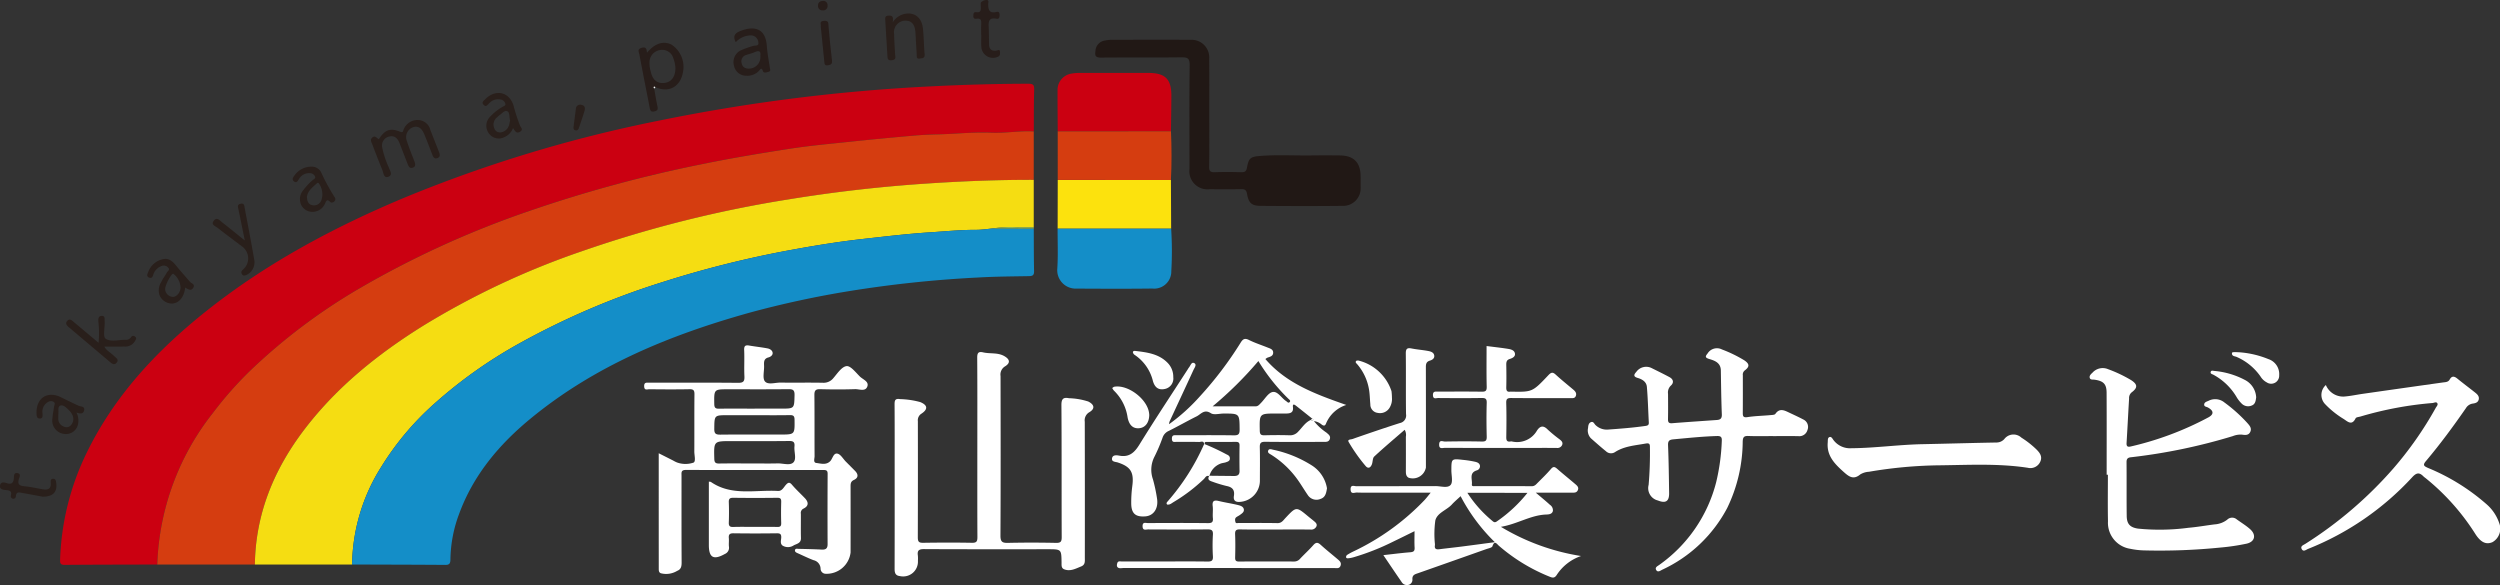 <svg xmlns="http://www.w3.org/2000/svg" width="389.87" height="91.239" viewBox="0 0 389.87 91.239">
  <rect x="0" y="0" width="389.87" height="91.239" fill="#333333" stroke="none"/>
  <g id="logo-footer" transform="translate(-306.533 -232.03)">
    <path id="Path_2" data-name="Path 2" d="M325.307,312.051c-4.821.013-9.642.016-14.463.054-.663.005-.707-.306-.689-.813a41.014,41.014,0,0,1,4.176-16.731c4.334-8.873,10.9-15.877,18.533-21.964,9.383-7.478,19.854-13.088,30.883-17.715a213.7,213.7,0,0,1,39.679-12.032,279.956,279.956,0,0,1,42.442-5.362c5.088-.259,10.173-.407,15.266-.414.684,0,.948.122.927.878-.067,2.183-.047,4.368-.062,6.551-2.222-.132-4.425.3-6.644.2-2.768-.124-5.523.2-8.285.259-1.181.028-2.379.072-3.565.179q-5.224.466-10.442,1c-3.073.324-6.154.6-9.2,1.08-4.526.7-9.044,1.453-13.534,2.374a208.333,208.333,0,0,0-27.16,7.371,147.341,147.341,0,0,0-26.642,12.2A90.635,90.635,0,0,0,339.86,281.76a57.008,57.008,0,0,0-5.877,6.654A40.212,40.212,0,0,0,325.307,312.051Z" transform="translate(5.751 8.016)" fill="#cb0011"/>
    <path id="Path_3" data-name="Path 3" d="M316.005,307.507a40.212,40.212,0,0,1,8.676-23.636,57.008,57.008,0,0,1,5.877-6.654,90.634,90.634,0,0,1,16.664-12.589,147.339,147.339,0,0,1,26.642-12.2,208.343,208.343,0,0,1,27.16-7.371c4.49-.922,9.008-1.67,13.534-2.374,3.047-.476,6.129-.756,9.2-1.08q5.216-.548,10.442-1c1.186-.106,2.385-.15,3.565-.179,2.763-.062,5.518-.383,8.285-.259,2.219.1,4.422-.331,6.644-.2l-.005,7.558c-5.606-.01-11.2.21-16.793.585q-10.839.73-21.555,2.48a187.41,187.41,0,0,0-32.313,8.135,124.5,124.5,0,0,0-24.6,11.581c-6.975,4.352-13.326,9.432-18.37,16-4.805,6.258-7.718,13.22-7.835,21.208Z" transform="translate(15.053 12.559)" fill="#d53d10"/>
    <path id="Path_4" data-name="Path 4" d="M321.884,302.85c.116-7.987,3.029-14.95,7.835-21.208,5.044-6.566,11.395-11.646,18.37-16a124.5,124.5,0,0,1,24.6-11.581A187.406,187.406,0,0,1,405,245.928q10.719-1.755,21.555-2.48c5.593-.375,11.188-.6,16.793-.585v7.389c-.847,0-1.7-.023-2.54.01a17.479,17.479,0,0,0-3.822.179c-.873.078-1.748.22-2.623.22-2.418-.005-4.816.236-7.221.391-3.482.223-6.939.64-10.4,1.025-3.788.422-7.542,1.033-11.281,1.724a161.808,161.808,0,0,0-20.12,5.044,119.9,119.9,0,0,0-22.2,9.518,72.863,72.863,0,0,0-13.339,9.471,44.283,44.283,0,0,0-8.244,9.844,29.223,29.223,0,0,0-4.513,15.175Z" transform="translate(24.395 17.213)" fill="#f5dd12"/>
    <path id="Path_5" data-name="Path 5" d="M327.739,298.2a29.223,29.223,0,0,1,4.513-15.175,44.285,44.285,0,0,1,8.244-9.844,72.865,72.865,0,0,1,13.339-9.471,119.9,119.9,0,0,1,22.2-9.518,161.815,161.815,0,0,1,20.12-5.044c3.739-.691,7.493-1.3,11.281-1.724,3.464-.386,6.921-.8,10.4-1.025,2.405-.155,4.8-.4,7.221-.391.875,0,1.75-.142,2.625-.22l6.364.016c.013,2.219,0,4.438.049,6.657.013.681-.293.759-.862.769-2.589.044-5.183.06-7.768.207a183.005,183.005,0,0,0-20.27,2.136,151.311,151.311,0,0,0-15.5,3.363c-12.41,3.469-24.175,8.291-34.224,16.594-4.857,4.013-8.819,8.746-11.03,14.753a20.878,20.878,0,0,0-1.365,7.092c-.005.554-.085.891-.777.885C337.448,298.222,332.594,298.217,327.739,298.2Z" transform="translate(33.7 21.865)" fill="#148ec8"/>
    <path id="Path_6" data-name="Path 6" d="M373.319,268.037c0-4.645.016-9.287-.018-13.93-.005-.74.2-.992.917-.823,1.087.256,2.26-.008,3.3.58.883.5.989,1.067.137,1.595a1.487,1.487,0,0,0-.715,1.517c.016,8.3.031,16.591-.015,24.887-.005.979.3,1.152,1.186,1.132,2.5-.057,4.992-.052,7.488,0,.746.016.88-.22.878-.911-.029-6.861.008-13.725-.044-20.586-.008-1,.326-1.23,1.188-1.062a10.656,10.656,0,0,1,3,.515c.963.487,1.074,1.119.181,1.657a1.46,1.46,0,0,0-.728,1.5q.023,10.6.01,21.2c0,.544.091,1.1-.588,1.367-.852.339-1.68.818-2.636.438-.476-.192-.4-.653-.407-1.062-.026-2.066-.028-2.066-2.144-2.066-6.429,0-12.855.016-19.284-.021-.818-.005-1.1.22-.979,1.007a5.382,5.382,0,0,1,.008.818,2.306,2.306,0,0,1-2.8,2.387c-.8-.088-.839-.616-.836-1.251q.019-7.014.008-14.031c0-3.824.013-7.646-.013-11.47-.005-.686.093-.968.888-.847a13.055,13.055,0,0,1,3.12.463c1.155.474,1.232,1.108.191,1.8a1.206,1.206,0,0,0-.567,1.176q.019,9.065-.008,18.127c0,.676.179.849.844.839,2.53-.039,5.062-.049,7.591,0,.769.018.862-.261.86-.927C373.307,277.389,373.319,272.713,373.319,268.037Z" transform="translate(85.627 33.696)" fill="#fff"/>
    <path id="Path_7" data-name="Path 7" d="M347.605,269.655l2.263,1.142a3.955,3.955,0,0,0,.639.313,3.891,3.891,0,0,0,2.509.01c.412-.168.137-1.131.14-1.735.016-2.97-.01-5.942.021-8.912.008-.614-.135-.818-.784-.805-2.084.044-4.171.026-6.258.005-.308,0-.772.238-.8-.44s.378-.585.79-.585c4.616,0,9.236-.021,13.852.023.818.008,1.028-.22.992-1.01-.067-1.362.026-2.732-.039-4.1-.031-.689.22-.8.808-.7.942.163,1.9.262,2.833.44.362.07.764.3.8.7.029.362-.318.621-.65.707-.787.2-.7.8-.684,1.372.018.816-.272,1.893.137,2.374.482.567,1.6.168,2.434.181,2.19.031,4.378-.018,6.569.026a1.946,1.946,0,0,0,1.67-.735c.619-.717,1.3-1.776,2.053-1.859.634-.072,1.434,1,2.095,1.642.463.445,1.406.756,1.15,1.512-.3.88-1.261.417-1.921.438-1.81.06-3.625.054-5.437.005-.738-.021-.914.23-.906.932.034,3.174.008,6.351.028,9.526,0,.365-.246.987.274,1.049.7.083,1.489.355,2.134-.249.422-.4.513-1.344,1.162-1.207.5.106.873.81,1.305,1.245.482.487.968.966,1.445,1.455.518.533.528,1.072-.179,1.4-.531.243-.528.619-.526,1.074q.008,5.123,0,10.245a3.761,3.761,0,0,1-3.928,3.314.8.8,0,0,1-.751-.821,1.394,1.394,0,0,0-1.09-1.295c-.86-.321-1.68-.738-2.522-1.106-.2-.088-.409-.212-.383-.425.039-.342.357-.241.572-.236,1.194.026,2.39.049,3.583.114.642.036.94-.166.935-.849q-.023-5.484.005-10.963c.005-.533-.217-.6-.668-.6q-10.723.015-21.446-.008c-.787,0-.671.451-.671.922,0,4.508-.01,9.016.016,13.523,0,.606-.093,1.059-.7,1.295a3.3,3.3,0,0,1-2.548.368c-.3-.122-.318-.4-.318-.694C347.605,281.708,347.605,275.74,347.605,269.655Zm14.856,1.592c1.23,0,2.462.023,3.692-.01.844-.021,1.947.381,2.462-.166s.075-1.631.158-2.473c.065-.66-.145-.862-.831-.854-3.006.039-6.015.018-9.023.018-2.739,0-2.721,0-2.649,2.739.013.577.171.766.756.756C358.84,271.227,360.652,271.248,362.462,271.248Zm.026-7.527h-4.1c-2.131,0-2.095,0-2.118,2.133-.008.738.228.906.93.9,3.112-.034,6.224-.016,9.337-.016,2.3,0,2.278,0,2.25-2.309-.005-.6-.2-.728-.754-.72C366.182,263.742,364.334,263.721,362.488,263.721Zm.078-1.025h4.1c2.118,0,2.071,0,2.121-2.113.018-.834-.3-.927-1-.919-3.112.036-6.224.016-9.336.016-2.24,0-2.216,0-2.183,2.294.01.588.184.746.756.735C358.871,262.675,360.717,262.7,362.565,262.7Z" transform="translate(61.655 33.059)" fill="#fff"/>
    <path id="Path_8" data-name="Path 8" d="M387.879,268.849c-.047-.59-.507-.329-.779-.334-1.163-.031-2.325-.01-3.488-.018-.344,0-.756.148-.756-.5,0-.606.355-.536.735-.536,2.975,0,5.952-.026,8.927.018.73.01.9-.2.9-.906-.026-2.493.005-2.493-2.473-2.493-.683,0-1.535.259-2.017-.054-1.043-.681-1.553.168-2.227.5-1.463.725-2.882,1.541-4.345,2.268a1.742,1.742,0,0,0-.937.994,26.16,26.16,0,0,1-1.271,3,4.439,4.439,0,0,0-.251,3.542,25.06,25.06,0,0,1,.64,3c.248,1.538-.523,2.685-1.815,2.786-1.566.122-2.2-.463-2.209-2.04a19.387,19.387,0,0,1,.163-2.654c.3-2.2-.259-3.058-2.271-3.715-.355-.114-.968-.078-.888-.627.083-.572.681-.518,1.1-.44,1.54.3,2.377-.43,3.161-1.7,2.449-3.972,5.036-7.861,7.568-11.783a2.087,2.087,0,0,1,.168-.256c.249-.285.388-.937.844-.676.414.236.008.735-.148,1.077-1.2,2.625-2.429,5.24-3.645,7.861a1.294,1.294,0,0,0-.148.577,29.626,29.626,0,0,0,4.8-4.334,56.236,56.236,0,0,0,6.362-8.386c.344-.552.629-.741,1.284-.417.94.469,1.952.795,2.931,1.188.378.15.839.267.854.766.015.567-.479.668-.9.81a1.75,1.75,0,0,0-.313.217c3.319,3.848,7.866,5.487,12.614,7.156a5.072,5.072,0,0,0-3.169,2.926c-.142.337-.318.362-.629.163a2.388,2.388,0,0,0-1.248-.57,8.761,8.761,0,0,0,1.947,1.789c.313.277.691.513.536,1-.163.5-.621.453-1.033.453-3.009,0-6.02.021-9.028-.015-.671-.008-.88.173-.862.849.047,1.706.015,3.415.015,5.121a3.326,3.326,0,0,1-3.107,3.4c-.7.062-1.059-.212-.945-.932.145-.911-.225-1.362-1.129-1.541a19.916,19.916,0,0,1-2.242-.681c-.412-.135-.8-.306-.5-.862a.284.284,0,0,1,.067-.06l3.772.039c.536.008.924-.116.911-.787-.023-1.323-.021-2.649,0-3.972.008-.461-.194-.567-.611-.562-1.463.018-2.926,0-4.386.013-.207,0-.533-.073-.422.347Zm16.653-3.778c.1.065.192.228.321.083s-.023-.217-.127-.29c-.823-.655-1.644-1.315-2.473-1.965-.269-.21-.6-.432-.52.2.1.839-.414.974-1.062.979-.51.008-1.023,0-1.533,0-2.656,0-2.633,0-2.579,2.672.01.6.2.735.761.722,1.295-.036,2.592-.041,3.884,0a1.664,1.664,0,0,0,1.339-.564C403.178,266.273,403.647,265.444,404.533,265.072Zm-8.189-9.179a57.688,57.688,0,0,1-7.133,7.061c2.416,0,4.552-.005,6.69.005.406,0,.6-.287.834-.521.606-.6,1.126-1.574,1.82-1.714.8-.158,1.377.935,2.1,1.406.186.119.365.414.588.137.163-.2-.088-.363-.225-.495A29.868,29.868,0,0,1,396.343,255.893Z" transform="translate(106.433 32.441)" fill="#fff"/>
    <path id="Path_9" data-name="Path 9" d="M390.283,245.809c0,2.8.029,5.6-.018,8.4-.013.74.223.9.911.878,1.367-.052,2.737-.039,4.1,0,.536.016.779-.129.883-.686.269-1.468.507-1.724,1.973-1.843,2.693-.22,5.4-.052,8.1-.088,1.468-.018,2.939-.016,4.409,0,2.188.023,3.242,1.1,3.244,3.293,0,.546.008,1.093,0,1.639a2.732,2.732,0,0,1-2.846,2.933c-4.238.047-8.479.036-12.721,0-1.447-.01-1.9-.443-2.157-1.913-.1-.546-.329-.707-.875-.694-1.639.036-3.283.018-4.922.01a2.826,2.826,0,0,1-3.169-3.146c0-5.4-.039-10.789.031-16.182.013-1.087-.321-1.253-1.3-1.24-4.171.054-8.345,0-12.516.044-.834.008-1-.272-.878-1a1.72,1.72,0,0,1,1.509-1.667,5.743,5.743,0,0,1,.81-.106c4.171-.008,8.342-.023,12.513,0a2.756,2.756,0,0,1,2.908,2.975C390.3,240.211,390.283,243.01,390.283,245.809Z" transform="translate(104.834 3.799)" fill="#211815"/>
    <path id="Path_10" data-name="Path 10" d="M431.021,266.7c-1.266,0-2.532.036-3.8-.016-.7-.028-.888.163-.909.891a24.038,24.038,0,0,1-2.421,10.346,21.836,21.836,0,0,1-10.137,9.621c-.269.137-.671.458-.917.07-.28-.443.2-.629.482-.839a22.636,22.636,0,0,0,8.852-12.871,32.409,32.409,0,0,0,.88-6.46c.031-.572-.135-.766-.728-.751-2.289.067-4.562.308-6.84.518-.624.057-.841.256-.813.93.1,2.488.132,4.979.166,7.467.016,1.274-.544,1.623-1.75,1.137a1.979,1.979,0,0,1-1.445-2.439,57.573,57.573,0,0,0,.2-5.826c.01-.5-.054-.728-.668-.614-1.636.3-3.324.393-4.78,1.336a1.133,1.133,0,0,1-1.419-.148c-.795-.642-1.561-1.323-2.328-2a1.76,1.76,0,0,1-.453-1.605c.029-.339.065-.73.4-.9.435-.225.559.259.792.458a2.517,2.517,0,0,0,1.872.683c1.973-.142,3.948-.29,5.911-.575.394-.057.526-.181.5-.562-.1-1.841-.142-3.682-.3-5.518-.067-.795-.707-1.191-1.447-1.406-.588-.174-.671-.438-.215-.922a1.9,1.9,0,0,1,2.457-.583c.914.456,1.833.9,2.732,1.385.614.331.717.87.207,1.326a1.461,1.461,0,0,0-.435,1.271c.01,1.3.021,2.6-.005,3.894-.01.492.067.743.655.694,2.315-.186,4.629-.337,6.947-.5.557-.039.818-.225.792-.875-.09-2.284-.116-4.57-.153-6.856-.021-1.188-.94-1.525-1.8-1.781-.7-.21-.632-.419-.264-.87a1.718,1.718,0,0,1,2.237-.621,20.708,20.708,0,0,1,3.482,1.693c.818.554.857.986.1,1.559a.819.819,0,0,0-.326.782c0,1.944.01,3.891-.008,5.839-.005.549.075.782.746.678,1.178-.181,2.382-.2,3.57-.311.267-.023.652-.029.766-.192.658-.948,1.4-.552,2.144-.2s1.481.686,2.2,1.067a1.28,1.28,0,0,1,.66,1.649,1.312,1.312,0,0,1-1.4.958c-1.333-.026-2.667-.008-4-.008Z" transform="translate(151.993 33.337)" fill="#fff"/>
    <path id="Path_11" data-name="Path 11" d="M400.809,264.891h-8.138c-1.129,0-2.258.026-3.384-.016-.355-.013-.95.331-.976-.476-.026-.823.58-.5.932-.507,4.1-.021,8.208,0,12.311-.021.808-.005,1.882.365,2.351-.174.4-.451.122-1.494.124-2.276.005-1.836,0-1.844,1.854-1.636a14.9,14.9,0,0,1,1.916.308c.3.078.665.228.694.658a.674.674,0,0,1-.533.676c-1.2.409-.64,1.4-.733,2.162-.047.37.3.285.52.287,2.941.005,5.883-.008,8.824.013.456,0,.668-.285.924-.541.7-.7,1.414-1.39,2.058-2.141.37-.43.6-.362.976-.031.922.813,1.882,1.579,2.817,2.379.277.238.6.5.407.945s-.58.394-.958.394c-1.8-.005-3.6,0-5.605,0,.849.725,1.551,1.292,2.214,1.9a1.013,1.013,0,0,1,.456.958c-.127.5-.634.539-1.007.552-2.449.075-4.5,1.481-7.1,1.919a34.565,34.565,0,0,0,12.5,4.552,7.329,7.329,0,0,0-3.806,2.97c-.329.5-.642.44-1.093.254a27.962,27.962,0,0,1-7.91-4.818c-.337-.3-.681-.909-1.01.07-.08.238-.639.331-.989.456q-5.286,1.872-10.577,3.733c-.479.168-.968.264-.914.987a.813.813,0,0,1-.616.849.956.956,0,0,1-1.064-.445c-.945-1.362-1.867-2.739-2.853-4.195,1.5-.166,2.843-.339,4.189-.448.508-.041.715-.181.684-.722-.047-.805-.013-1.616-.013-2.566-1.194.585-2.247,1.111-3.309,1.621a37.429,37.429,0,0,1-6.255,2.465,4.593,4.593,0,0,1-.8.145c-.124.013-.305-.018-.313-.186a.45.45,0,0,1,.155-.334,8.752,8.752,0,0,1,.888-.5,37.462,37.462,0,0,0,11.221-8.086C400.161,265.7,400.42,265.362,400.809,264.891Zm4.66.551c-.531.5-.979.873-1.367,1.3-.816.893-2.268,1.279-2.574,2.48a15.331,15.331,0,0,0-.065,3.669,1.346,1.346,0,0,1,0,.2c-.1.588.21.689.709.624,1.15-.148,2.3-.267,3.454-.414,1.691-.215,3.379-.445,5.181-.686A28.269,28.269,0,0,1,405.469,265.442Zm1.056-.523a18.96,18.96,0,0,0,3.8,4.3c.22.181.419.432.785.163a22.039,22.039,0,0,0,4.785-4.459Z" transform="translate(128.843 43.965)" fill="#fff"/>
    <path id="Path_12" data-name="Path 12" d="M435.049,270.831c0-4.262.016-8.524-.008-12.785-.008-1.359-.484-1.825-1.867-2.03-.293-.044-.689.065-.772-.326-.065-.316.21-.559.435-.766a2.133,2.133,0,0,1,2.421-.554,21.163,21.163,0,0,1,3.589,1.7c1.038.665,1.074,1.189.114,1.911a1.133,1.133,0,0,0-.412.976c-.142,2.312-.254,4.627-.394,6.936-.031.544.189.647.668.533a48.786,48.786,0,0,0,12.1-4.539c.875-.479.836-1.031-.085-1.54-.228-.127-.6-.114-.58-.466s.386-.448.658-.564a2.267,2.267,0,0,1,2.491.243,23.93,23.93,0,0,1,3.578,3.205c.329.381.722.779.474,1.359-.267.614-.834.523-1.331.456a3.262,3.262,0,0,0-1.393.228,88.774,88.774,0,0,1-15.874,3.3c-.482.047-.715.212-.709.759.026,2.8-.01,5.6.026,8.4.016,1.24.513,1.789,1.774,1.973a34.141,34.141,0,0,0,7.863-.132c1.357-.116,2.7-.357,4.057-.528a3.576,3.576,0,0,0,1.976-.733,1.1,1.1,0,0,1,1.5-.041c.689.5,1.427.945,2.061,1.507,1.007.885.779,1.97-.52,2.268a33.759,33.759,0,0,1-4.145.614,94.4,94.4,0,0,1-11.763.443,11.8,11.8,0,0,1-2.237-.251,4.1,4.1,0,0,1-3.488-4.285c-.049-2.421-.013-4.844-.013-7.268Z" transform="translate(200.012 35.228)" fill="#fff"/>
    <path id="Path_13" data-name="Path 13" d="M448.977,256.014a2.923,2.923,0,0,0,2.84,1.8c.984-.075,1.957-.29,2.936-.43q6.23-.893,12.462-1.768c.412-.057.834-.039,1.069-.458.342-.606.725-.523,1.2-.14.9.733,1.831,1.427,2.739,2.146.355.28.709.6.593,1.106-.109.471-.528.585-.948.642a1.481,1.481,0,0,0-1.051.712c-1.965,2.835-4.008,5.611-6.232,8.246-.551.65-.3.792.326,1.077a32.6,32.6,0,0,1,9.013,5.562,6.793,6.793,0,0,1,2.069,2.99,2.421,2.421,0,0,1-1.025,3.014c-1,.44-1.828.041-2.664-1.243a35.6,35.6,0,0,0-7.793-8.751,3.065,3.065,0,0,1-.319-.256c-.665-.686-1.126-.562-1.779.163a44.286,44.286,0,0,1-16.216,11.146c-.306.127-.728.513-.987.023-.249-.469.269-.624.562-.81a62.778,62.778,0,0,0,13.722-11.752,55.965,55.965,0,0,0,6.615-9.453c.129-.23.4-.479.246-.728-.174-.272-.5-.049-.756-.031a55.418,55.418,0,0,0-11.232,2.108c-.262.072-.663.1-.748.272-.593,1.212-1.258.5-1.882.1a14.071,14.071,0,0,1-2.871-2.3A2.069,2.069,0,0,1,448.977,256.014Z" transform="translate(220.271 36.059)" fill="#fff"/>
    <path id="Path_14" data-name="Path 14" d="M387.969,245.791a54.221,54.221,0,0,1,.026,6.646,2.676,2.676,0,0,1-2.983,2.721c-3.93.052-7.863.031-11.794.01a2.87,2.87,0,0,1-3-3.13c.132-2.074.039-4.163.044-6.245Z" transform="translate(101.201 21.868)" fill="#148ec8"/>
    <path id="Path_15" data-name="Path 15" d="M370.258,245.539c-.01-2.216-.039-4.435-.023-6.652a2.563,2.563,0,0,1,2.188-2.359,6.635,6.635,0,0,1,1.222-.1q5.383-.012,10.768,0c2.62.005,3.578.966,3.57,3.578-.008,1.841-.041,3.679-.065,5.52Z" transform="translate(101.225 6.977)" fill="#cb0011"/>
    <path id="Path_16" data-name="Path 16" d="M370.241,239.952l17.661-.016c.109,2.535.124,5.07-.008,7.6l-17.65-.008Z" transform="translate(101.242 12.564)" fill="#d53d10"/>
    <path id="Path_17" data-name="Path 17" d="M370.253,242.87l17.65.008q.016,3.779.034,7.555-8.851,0-17.7,0Z" transform="translate(101.233 17.226)" fill="#fce20d"/>
    <path id="Path_18" data-name="Path 18" d="M447.841,263.392c-4.544-.694-9.127-.445-13.7-.388a69.236,69.236,0,0,0-11.082,1.007,2.931,2.931,0,0,0-1.352.409c-1.085.914-1.8.326-2.623-.409-1.378-1.238-2.636-2.5-2.457-4.562.028-.308-.039-.715.243-.836.344-.148.5.267.684.495a3.226,3.226,0,0,0,2.773,1.232c3.687-.029,7.345-.554,11.03-.629,3.886-.08,7.775-.194,11.664-.264a1.631,1.631,0,0,0,1.144-.539,1.8,1.8,0,0,1,2.656-.225,14.479,14.479,0,0,1,2.258,1.753c.564.541,1.067,1.144.707,1.97A1.68,1.68,0,0,1,447.841,263.392Z" transform="translate(174.937 41.59)" fill="#fff"/>
    <path id="Path_19" data-name="Path 19" d="M391.14,272.706q-8.156,0-16.314,0c-.3,0-.647.111-.893-.1-.184-.163-.135-.456-.062-.678.117-.36.451-.243.7-.246,2.051-.008,4.1,0,6.157,0,2.392,0,4.787-.021,7.18.013.632.008.914-.1.87-.816a28.276,28.276,0,0,1,0-3.379c.041-.715-.233-.823-.865-.818-3.078.031-6.154.021-9.233.005-.35,0-.854.233-.87-.492s.495-.5.841-.5c3.112-.013,6.224-.028,9.336.008.637.008.847-.153.785-.79-.06-.608.047-1.235-.026-1.841-.1-.805.181-1,.943-.818.992.243,2.007.388,3,.629.383.093.862.236.917.707.049.409-.339.634-.642.857-.163.119-.352.2-.52.321-.277.2-.215.495-.158.748.062.282.334.163.513.166,2.017.008,4.037-.021,6.053.021.637.01.891-.427,1.225-.784,1.7-1.812,1.691-1.818,3.552-.269.29.241.588.469.875.709.264.22.575.463.419.847a.874.874,0,0,1-.919.5c-1.541-.018-3.079-.008-4.619-.008-2.121,0-4.241.028-6.359-.016-.647-.013-.813.168-.785.795.052,1.194.036,2.39.005,3.583-.013.495.137.637.632.634,2.838-.023,5.675-.018,8.516-.005a1.208,1.208,0,0,0,.976-.427c.676-.725,1.416-1.388,2.069-2.131.43-.489.725-.43,1.165-.029.834.759,1.719,1.46,2.576,2.188.316.267.668.533.515,1.02-.171.549-.65.4-1.038.4Q399.4,272.711,391.14,272.706Z" transform="translate(106.906 47.907)" fill="#fff"/>
    <path id="Path_20" data-name="Path 20" d="M401.208,252.872c1.188.153,2.273.267,3.348.44.466.075,1.028.22,1.082.777.044.456-.419.678-.813.8-.495.153-.551.482-.544.927.023,1.16.031,2.323,0,3.482-.013.513.106.785.668.686a.443.443,0,0,1,.1,0c3.288.065,3.3.075,5.8-2.568.414-.435.665-.523,1.134-.091.878.808,1.812,1.556,2.726,2.325.3.251.564.528.435.955-.145.487-.575.388-.937.388-3.042,0-6.087.018-9.129-.013-.609-.005-.823.111-.805.771.054,1.776.036,3.552.008,5.326-.01.523.122.772.673.678a.6.6,0,0,1,.2,0,3.569,3.569,0,0,0,3.915-1.7c.476-.72.987-.857,1.667-.163a22.134,22.134,0,0,0,1.9,1.561c.275.223.523.471.35.862a.8.8,0,0,1-.839.451c-1.4-.013-2.8-.005-4.2-.005-4.412,0-8.821.005-13.233-.008-.376,0-.937.251-.9-.552.031-.764.58-.43.891-.435,1.913-.034,3.829-.049,5.743,0,.65.016.8-.173.782-.795-.044-1.74-.052-3.482,0-5.222.021-.66-.194-.784-.805-.774-2.255.036-4.513.023-6.768.005-.311,0-.79.235-.813-.435s.425-.565.818-.565c2.258,0,4.516-.026,6.771.013.627.01.81-.137.795-.782C401.179,257.139,401.208,255.06,401.208,252.872Z" transform="translate(137.153 33.121)" fill="#fff"/>
    <path id="Path_21" data-name="Path 21" d="M396.537,265.727c-1.605,1.393-3.211,2.742-4.746,4.166-.274.254-.215.839-.378,1.243-.176.438-.513.725-.932.28a25.994,25.994,0,0,1-2.656-3.744c-.3-.463.313-.422.515-.492,2.475-.86,4.951-1.711,7.446-2.506a1.2,1.2,0,0,0,.961-1.393c-.047-3.141.005-6.284-.036-9.425-.01-.74.181-.955.911-.81.867.173,1.758.23,2.628.4.386.075.841.233.9.709.06.453-.334.681-.681.785-.668.2-.627.678-.627,1.206q.016,7.733.005,15.468a2.085,2.085,0,0,1-2.682,1.595c-.432-.233-.445-.642-.445-1.067.008-1.774.01-3.55,0-5.326A1.589,1.589,0,0,0,396.537,265.727Z" transform="translate(129.054 33.329)" fill="#fff"/>
    <path id="Path_22" data-name="Path 22" d="M349.228,261.037c.2.034.277.023.326.06,3.244,2.227,6.931,1.194,10.445,1.4.645.039.893-.567,1.248-.958s.572-.448.953,0c.619.728,1.328,1.375,1.988,2.066.59.614.66,1.219-.184,1.639a.735.735,0,0,0-.427.81c.013,1.264-.021,2.527.013,3.788.023.8-.624.885-1.106,1.126a1.615,1.615,0,0,1-1.743.06c-.44-.311-.243-.826-.225-1.243.023-.538-.14-.691-.684-.686q-3.383.047-6.768,0c-.6-.008-.774.2-.72.759.041.44-.031.891.018,1.328a1.048,1.048,0,0,1-.634,1.137c-1.768.987-2.5.585-2.5-1.406ZM356.3,268.1c1.2,0,2.39-.021,3.583.01.492.016.645-.132.629-.627-.034-1.087-.031-2.18,0-3.27.013-.463-.085-.655-.606-.65q-3.429.043-6.859,0c-.52-.005-.728.127-.707.681.041,1.056.039,2.113,0,3.169-.021.531.14.715.684.7C354.116,268.074,355.209,268.1,356.3,268.1Z" transform="translate(67.849 46.097)" fill="#fff"/>
    <path id="Path_23" data-name="Path 23" d="M330.108,242.248c.95-1.478,1.755-1.789,3.327-1.157.471.186.425-.091.518-.321a2.348,2.348,0,0,1,2.24-1.512,2.033,2.033,0,0,1,1.939,1.551c.456,1.134.893,2.276,1.341,3.413.166.417.246.847-.3,1-.474.137-.621-.269-.759-.627-.406-1.046-.8-2.095-1.23-3.128-.414-1-1.036-1.344-1.792-1.067a1.652,1.652,0,0,0-.932,2.1c.349,1.064.761,2.11,1.17,3.154.16.417.285.847-.225,1.036-.536.2-.7-.287-.847-.663-.427-1.072-.823-2.154-1.258-3.223-.285-.7-.764-1.17-1.582-.966a1.432,1.432,0,0,0-1.108,1.621,13.654,13.654,0,0,0,1.041,3.179c.155.5.715,1.2-.08,1.481-.722.249-.738-.624-.927-1.08-.546-1.318-1.059-2.649-1.561-3.982-.132-.357-.422-.761.049-1.106C329.575,241.64,329.792,242.132,330.108,242.248Z" transform="translate(35.51 11.484)" fill="#291f1b"/>
    <path id="Path_24" data-name="Path 24" d="M347.437,241.747c.166.935.308,1.875.513,2.8.106.484-.049.663-.5.764-.531.119-.637-.158-.717-.577-.533-2.765-1.09-5.525-1.605-8.293-.067-.355-.391-.836.337-1.046s.805.2.839.772c1.217-1.463,2.524-1.893,3.793-1.3a4.168,4.168,0,0,1,1.862,4.122c-.35,2.431-2.175,3.5-4.321,2.537-.078-.034-.2-.114-.225-.091C347.3,241.532,347.347,241.648,347.437,241.747Zm3.312-3.185a5.29,5.29,0,0,0-.381-1.683,1.785,1.785,0,0,0-1.952-1.152,1.947,1.947,0,0,0-1.711,1.763A4.543,4.543,0,0,0,346.87,239c.308,1.377.948,1.965,2.1,1.869C350.071,240.778,350.728,239.96,350.749,238.562Z" transform="translate(61.119 4.097)" fill="#271d1a"/>
    <path id="Path_25" data-name="Path 25" d="M382.649,258.78l.1.005a34.511,34.511,0,0,1,3.389,1.592c.308.135.538.287.531.652-.005.4-.342.479-.616.58s-.611.109-.885.23a2.82,2.82,0,0,0-1.683,1.867.285.285,0,0,0-.067.059c-.448-.153-.588.256-.81.466a26.152,26.152,0,0,1-4.71,3.578c-.311.184-.59.469-1.012.394-.161-.163-.08-.313.034-.44A34.908,34.908,0,0,0,382.649,258.78Z" transform="translate(111.663 42.51)" fill="#fff"/>
    <path id="Path_26" data-name="Path 26" d="M392.1,265.185c-.116.681-.217,1.393-.989,1.649a1.612,1.612,0,0,1-2-.588c-.559-.808-1.054-1.662-1.631-2.46a14.636,14.636,0,0,0-4.065-3.824c-.251-.158-.627-.3-.479-.671.124-.318.479-.192.722-.13a18.394,18.394,0,0,1,6.007,2.413A5.231,5.231,0,0,1,392.1,265.185Z" transform="translate(121.374 42.994)" fill="#fff"/>
    <path id="Path_27" data-name="Path 27" d="M393.837,259.539a2.585,2.585,0,0,1-.316,1.478,1.734,1.734,0,0,1-1.9.893,1.307,1.307,0,0,1-1.152-1.344c-.078-.777-.078-1.564-.212-2.33a8.058,8.058,0,0,0-1.841-3.92c-.119-.14-.347-.28-.161-.5.065-.075.249-.083.37-.067a7.259,7.259,0,0,1,5.142,4.769A8.282,8.282,0,0,1,393.837,259.539Z" transform="translate(129.766 34.509)" fill="#fff"/>
    <path id="Path_28" data-name="Path 28" d="M351.054,235.881c-.5-.945-.127-1.4.673-1.724,2.312-.924,3.982-.347,4.168,2.291.083,1.15.3,2.291.476,3.433.036.238.171.507-.145.6s-.821.272-.924-.054c-.223-.7-.406-.318-.634-.067a2.528,2.528,0,0,1-1.942.759,1.939,1.939,0,0,1-1.939-1.517,2.063,2.063,0,0,1,.935-2.387,13.207,13.207,0,0,1,2-.733c.319-.129.966.07.857-.562a1.173,1.173,0,0,0-1.144-1.1A3.287,3.287,0,0,0,351.054,235.881Zm3.829,2.089c.1-.645-.176-.854-.906-.52-.425.194-.9.282-1.339.443a1.017,1.017,0,0,0-.655,1.31c.14.642.632.829,1.232.8A1.794,1.794,0,0,0,354.883,237.971Z" transform="translate(70.22 2.725)" fill="#271d1a"/>
    <path id="Path_29" data-name="Path 29" d="M315.568,255.25a16.3,16.3,0,0,0-.018-3.211c-.044-.4-.078-.932.466-.979.642-.057.453.526.508.9a.672.672,0,0,1,0,.1c.023.883-.29,2.242.143,2.548.787.554,2.025.166,3.076.176a.936.936,0,0,0,.888-.4.391.391,0,0,1,.619-.1c.316.23.129.476-.008.712a1.751,1.751,0,0,1-1.647.841c-1.02.016-2.043.005-3.138.005.388.681,1.082,1.007,1.59,1.52.267.267.748.531.337,1-.378.435-.735.14-1.056-.132l-6.258-5.29c-.344-.29-.79-.621-.4-1.087.409-.492.79-.041,1.121.233C313.015,253.1,314.229,254.126,315.568,255.25Z" transform="translate(6.335 30.236)" fill="#291f1b"/>
    <path id="Path_30" data-name="Path 30" d="M361.019,234.232a2.866,2.866,0,0,1,2.5-1.388c1.235.018,2.069.893,2.221,2.372.137,1.32.137,2.656.259,3.98.06.645-.352.611-.748.673-.59.093-.463-.355-.484-.663-.075-1.121-.132-2.245-.2-3.366-.078-1.313-.611-1.919-1.649-1.877a1.781,1.781,0,0,0-1.68,2.035c.018,1.056.1,2.11.153,3.164.021.412.259.875-.5.968-.725.091-.671-.355-.7-.782-.114-1.8-.217-3.6-.324-5.406-.023-.375-.109-.733.5-.769S361.167,233.362,361.019,234.232Z" transform="translate(84.728 1.293)" fill="#291f1b"/>
    <path id="Path_31" data-name="Path 31" d="M379.3,259.745c-.018,1.188-.611,1.978-1.556,2.071s-1.577-.443-1.82-1.67a7.284,7.284,0,0,0-2.131-4.189,1.917,1.917,0,0,1-.269-.412c.111-.067.215-.179.334-.2,2.18-.365,5.225,2,5.424,4.2Z" transform="translate(106.458 36.993)" fill="#fff"/>
    <path id="Path_32" data-name="Path 32" d="M340.347,243.1a2.5,2.5,0,0,1-1.385,1.432,1.876,1.876,0,0,1-2.312-.515,1.983,1.983,0,0,1-.008-2.543,8.1,8.1,0,0,1,2.053-1.673c.191-.122.515-.192.458-.464a.87.87,0,0,0-.593-.652,1.883,1.883,0,0,0-1.947.567c-.243.215-.443.621-.829.251-.432-.412,0-.673.241-.917,1.626-1.621,3.749-1.121,4.407,1.023a27.116,27.116,0,0,0,1,3.1c.129.3.562.621.026.955C340.883,244.021,340.665,243.588,340.347,243.1Zm-.458-1.209c-.163-.482-.021-1.2-.427-1.411-.43-.22-.844.381-1.256.637a2,2,0,0,0-.3.272,1.436,1.436,0,0,0-.487,1.73.94.94,0,0,0,.935.665,1.584,1.584,0,0,0,1.409-1.292C339.805,242.294,339.844,242.094,339.888,241.893Z" transform="translate(46.192 8.901)" fill="#291f1b"/>
    <path id="Path_33" data-name="Path 33" d="M314.961,258.573a2.761,2.761,0,0,1,.274,1.616,1.915,1.915,0,0,1-2.146,1.724,2.093,2.093,0,0,1-1.872-2.47c.036-.608.173-1.212.256-1.818.036-.251.243-.536-.1-.728a.8.8,0,0,0-.787,0,1.714,1.714,0,0,0-.924,1.781c.013.381.088.854-.45.831-.482-.021-.474-.507-.482-.883-.036-2.346,1.73-3.467,3.816-2.434.914.453,1.828.9,2.755,1.323.347.158.935.062.867.639C316.1,258.77,315.609,258.817,314.961,258.573Zm-2.835.282c0,.251,0,.419,0,.588a1.292,1.292,0,0,0,.893,1.333.909.909,0,0,0,1.106-.264,1.446,1.446,0,0,0,.124-1.7,2.105,2.105,0,0,0-.352-.487c-.4-.419-.94-.981-1.416-.847C311.948,257.634,312.227,258.428,312.126,258.856Z" transform="translate(3.498 37.792)" fill="#291f1b"/>
    <path id="Path_34" data-name="Path 34" d="M381.065,257.262a1.665,1.665,0,0,1-1.38,1.851c-1.049.207-1.546-.394-1.794-1.243a6.848,6.848,0,0,0-2.848-4.083.618.618,0,0,1-.272-.394c-.013-.215.212-.243.378-.223,1.8.217,3.6.432,4.976,1.8A3.1,3.1,0,0,1,381.065,257.262Z" transform="translate(108.439 33.588)" fill="#fff"/>
    <path id="Path_35" data-name="Path 35" d="M321.314,252.1c-.142,1.416-.893,2.356-1.9,2.483a2.073,2.073,0,0,1-2.134-1.406,2.428,2.428,0,0,1,.313-1.957c.243-.52.6-.986.88-1.491.114-.21.5-.381.23-.684a.892.892,0,0,0-1-.331,2.1,2.1,0,0,0-1.341,1.31c-.119.329-.2.707-.673.518s-.254-.585-.137-.873a3.156,3.156,0,0,1,2.294-2c1.028-.223,1.623.466,2.2,1.183.64.8,1.341,1.546,2,2.33.233.277.857.386.539.932C322.246,252.7,321.783,252.37,321.314,252.1Zm-3.122.254a1.252,1.252,0,0,0,1.165,1.194c.606.067,1.271-.751,1.232-1.507a2.843,2.843,0,0,0-1.116-2.089C319.253,249.768,318.2,251.591,318.192,252.35Z" transform="translate(14.096 24.776)" fill="#291f1b"/>
    <path id="Path_36" data-name="Path 36" d="M327.111,242.072a1.623,1.623,0,0,1,1.541.979,30.624,30.624,0,0,0,2.043,3.757.48.48,0,0,1-.005.655c-.179.2-.5.282-.647.132-.639-.634-.678,0-.893.36a2.117,2.117,0,0,1-2.214,1.142,1.909,1.909,0,0,1-1.61-1.636,2.123,2.123,0,0,1,.549-1.789,9.179,9.179,0,0,1,1.4-1.491c.184-.161.546-.285.352-.632a.889.889,0,0,0-.751-.463,1.843,1.843,0,0,0-1.719.9c-.186.264-.337.7-.766.4s-.145-.686.075-.966A3.213,3.213,0,0,1,327.111,242.072Zm-.715,4.673c.013.7.2,1.207.834,1.336a1.218,1.218,0,0,0,1.44-.862,2.885,2.885,0,0,0-.349-2.426c-.1-.207-.236-.256-.381-.122C327.269,245.282,326.518,245.844,326.4,246.745Z" transform="translate(28.008 15.948)" fill="#291f1b"/>
    <path id="Path_37" data-name="Path 37" d="M324.344,250.045c-.365-1.789-.663-3.286-.976-4.78-.085-.407-.272-.847.35-.958.58-.106.554.4.619.735.51,2.675,1.02,5.347,1.486,8.029a2.176,2.176,0,0,1-1.238,2.359c-.306.132-.539.122-.7-.153s-.08-.482.181-.7a2.292,2.292,0,0,0-.148-3.6c-1.279-.968-2.568-1.924-3.832-2.915-.329-.259-1.036-.453-.608-1.059.5-.712.953-.083,1.352.228C321.931,248.085,323.008,248.971,324.344,250.045Z" transform="translate(20.366 19.489)" fill="#291f1b"/>
    <path id="Path_38" data-name="Path 38" d="M446.789,258.512c-.067.463-.1,1.062-.7,1.279a1.416,1.416,0,0,1-1.6-.344,5.09,5.09,0,0,1-.694-.873,9.365,9.365,0,0,0-3.674-3.583c-.2-.109-.52-.142-.419-.463.078-.249.36-.158.536-.135a12.5,12.5,0,0,1,4.748,1.383A3.236,3.236,0,0,1,446.789,258.512Z" transform="translate(211.59 35.482)" fill="#fff"/>
    <path id="Path_39" data-name="Path 39" d="M442.064,253.259a14.638,14.638,0,0,1,4.58,1.064,2.459,2.459,0,0,1,1.688,2.527,1.25,1.25,0,0,1-1.95,1.1,2.518,2.518,0,0,1-.953-.9,8.781,8.781,0,0,0-3.734-3.063c-.272-.124-.74-.085-.73-.57C440.971,253.233,441.106,253.217,442.064,253.259Z" transform="translate(213.635 33.706)" fill="#fff"/>
    <path id="Path_40" data-name="Path 40" d="M366.381,237.441c0-.544-.021-1.09.005-1.634.026-.526.018-.971-.72-.854-.3.047-.523-.041-.508-.435.013-.334.023-.655.469-.593.769.106.7-.394.694-.883,0-.236-.06-.567.067-.684a1.35,1.35,0,0,1,.829-.329c.43-.005.264.414.264.627-.008.9.173,1.52,1.295,1.232.329-.083.484.109.476.463-.005.339-.036.676-.466.6-1.364-.259-1.258.624-1.225,1.494.034.816.036,1.634.044,2.452.005.769.365,1.139,1.15,1.025.249-.036.549-.275.567.233.013.352.01.634-.443.774a1.814,1.814,0,0,1-2.475-1.647c-.042-.608-.005-1.225-.005-1.838Z" transform="translate(93.164 0)" fill="#271d1a"/>
    <path id="Path_41" data-name="Path 41" d="M313.177,264.208c-.829-.155-2-.378-3.164-.583-.448-.078-.958-.262-1,.52a.4.4,0,1,1-.782-.132c.2-.722-.264-.784-.772-.836-.448-.047-1-.109-.922-.694s.593-.554,1.059-.388c.751.261,1.054-.07,1.1-.8.021-.357-.013-.857.554-.764.608.1.324.634.238.906-.287.9.14,1.077.914,1.152.945.091,1.875.311,2.814.466.761.124,1.3-.044,1.232-.976-.023-.316-.049-.668.394-.663.4.008.425.365.463.673C315.482,263.447,314.826,264.226,313.177,264.208Z" transform="translate(0 45.279)" fill="#291f1b"/>
    <path id="Path_42" data-name="Path 42" d="M355.983,234.167c.075-.3-.3-.826.5-.88s.668.419.712.883c.163,1.753.316,3.508.536,5.256.07.539-.08.691-.577.79-.611.122-.588-.262-.627-.629C356.348,237.8,356.169,236.016,355.983,234.167Z" transform="translate(78.546 1.99)" fill="#271d1a"/>
    <path id="Path_43" data-name="Path 43" d="M341.077,241.813c.129-1,.246-1.9.362-2.8a.668.668,0,0,1,.834-.66c.539.072.66.463.533.9-.261.9-.585,1.792-.88,2.688-.1.293-.269.484-.6.381C341.031,242.222,341.083,241.95,341.077,241.813Z" transform="translate(54.896 10.022)" fill="#291f1b"/>
    <path id="Path_44" data-name="Path 44" d="M356.554,232.085a.66.66,0,0,1,.74.733.681.681,0,0,1-.766.748.672.672,0,0,1-.725-.691C355.78,232.383,356.031,232.121,356.554,232.085Z" transform="translate(78.296 0.087)" fill="#271d1a"/>
    <path id="Path_45" data-name="Path 45" d="M372.705,245.925l-6.364-.016a17.448,17.448,0,0,1,3.819-.179c.844-.034,1.693-.008,2.54-.01Z" transform="translate(95.045 21.745)" fill="#96bd55"/>
    <path id="Path_46" data-name="Path 46" d="M385.684,257.241c.1.073.259.14.127.29s-.223-.018-.321-.083Z" transform="translate(125.475 40.064)" fill="#fff"/>
    <path id="Path_47" data-name="Path 47" d="M345.993,237.561c-.091-.1-.135-.215-.031-.316.023-.023.148.057.225.091Z" transform="translate(62.564 8.282)" fill="#fff"/>
  </g>
</svg>
